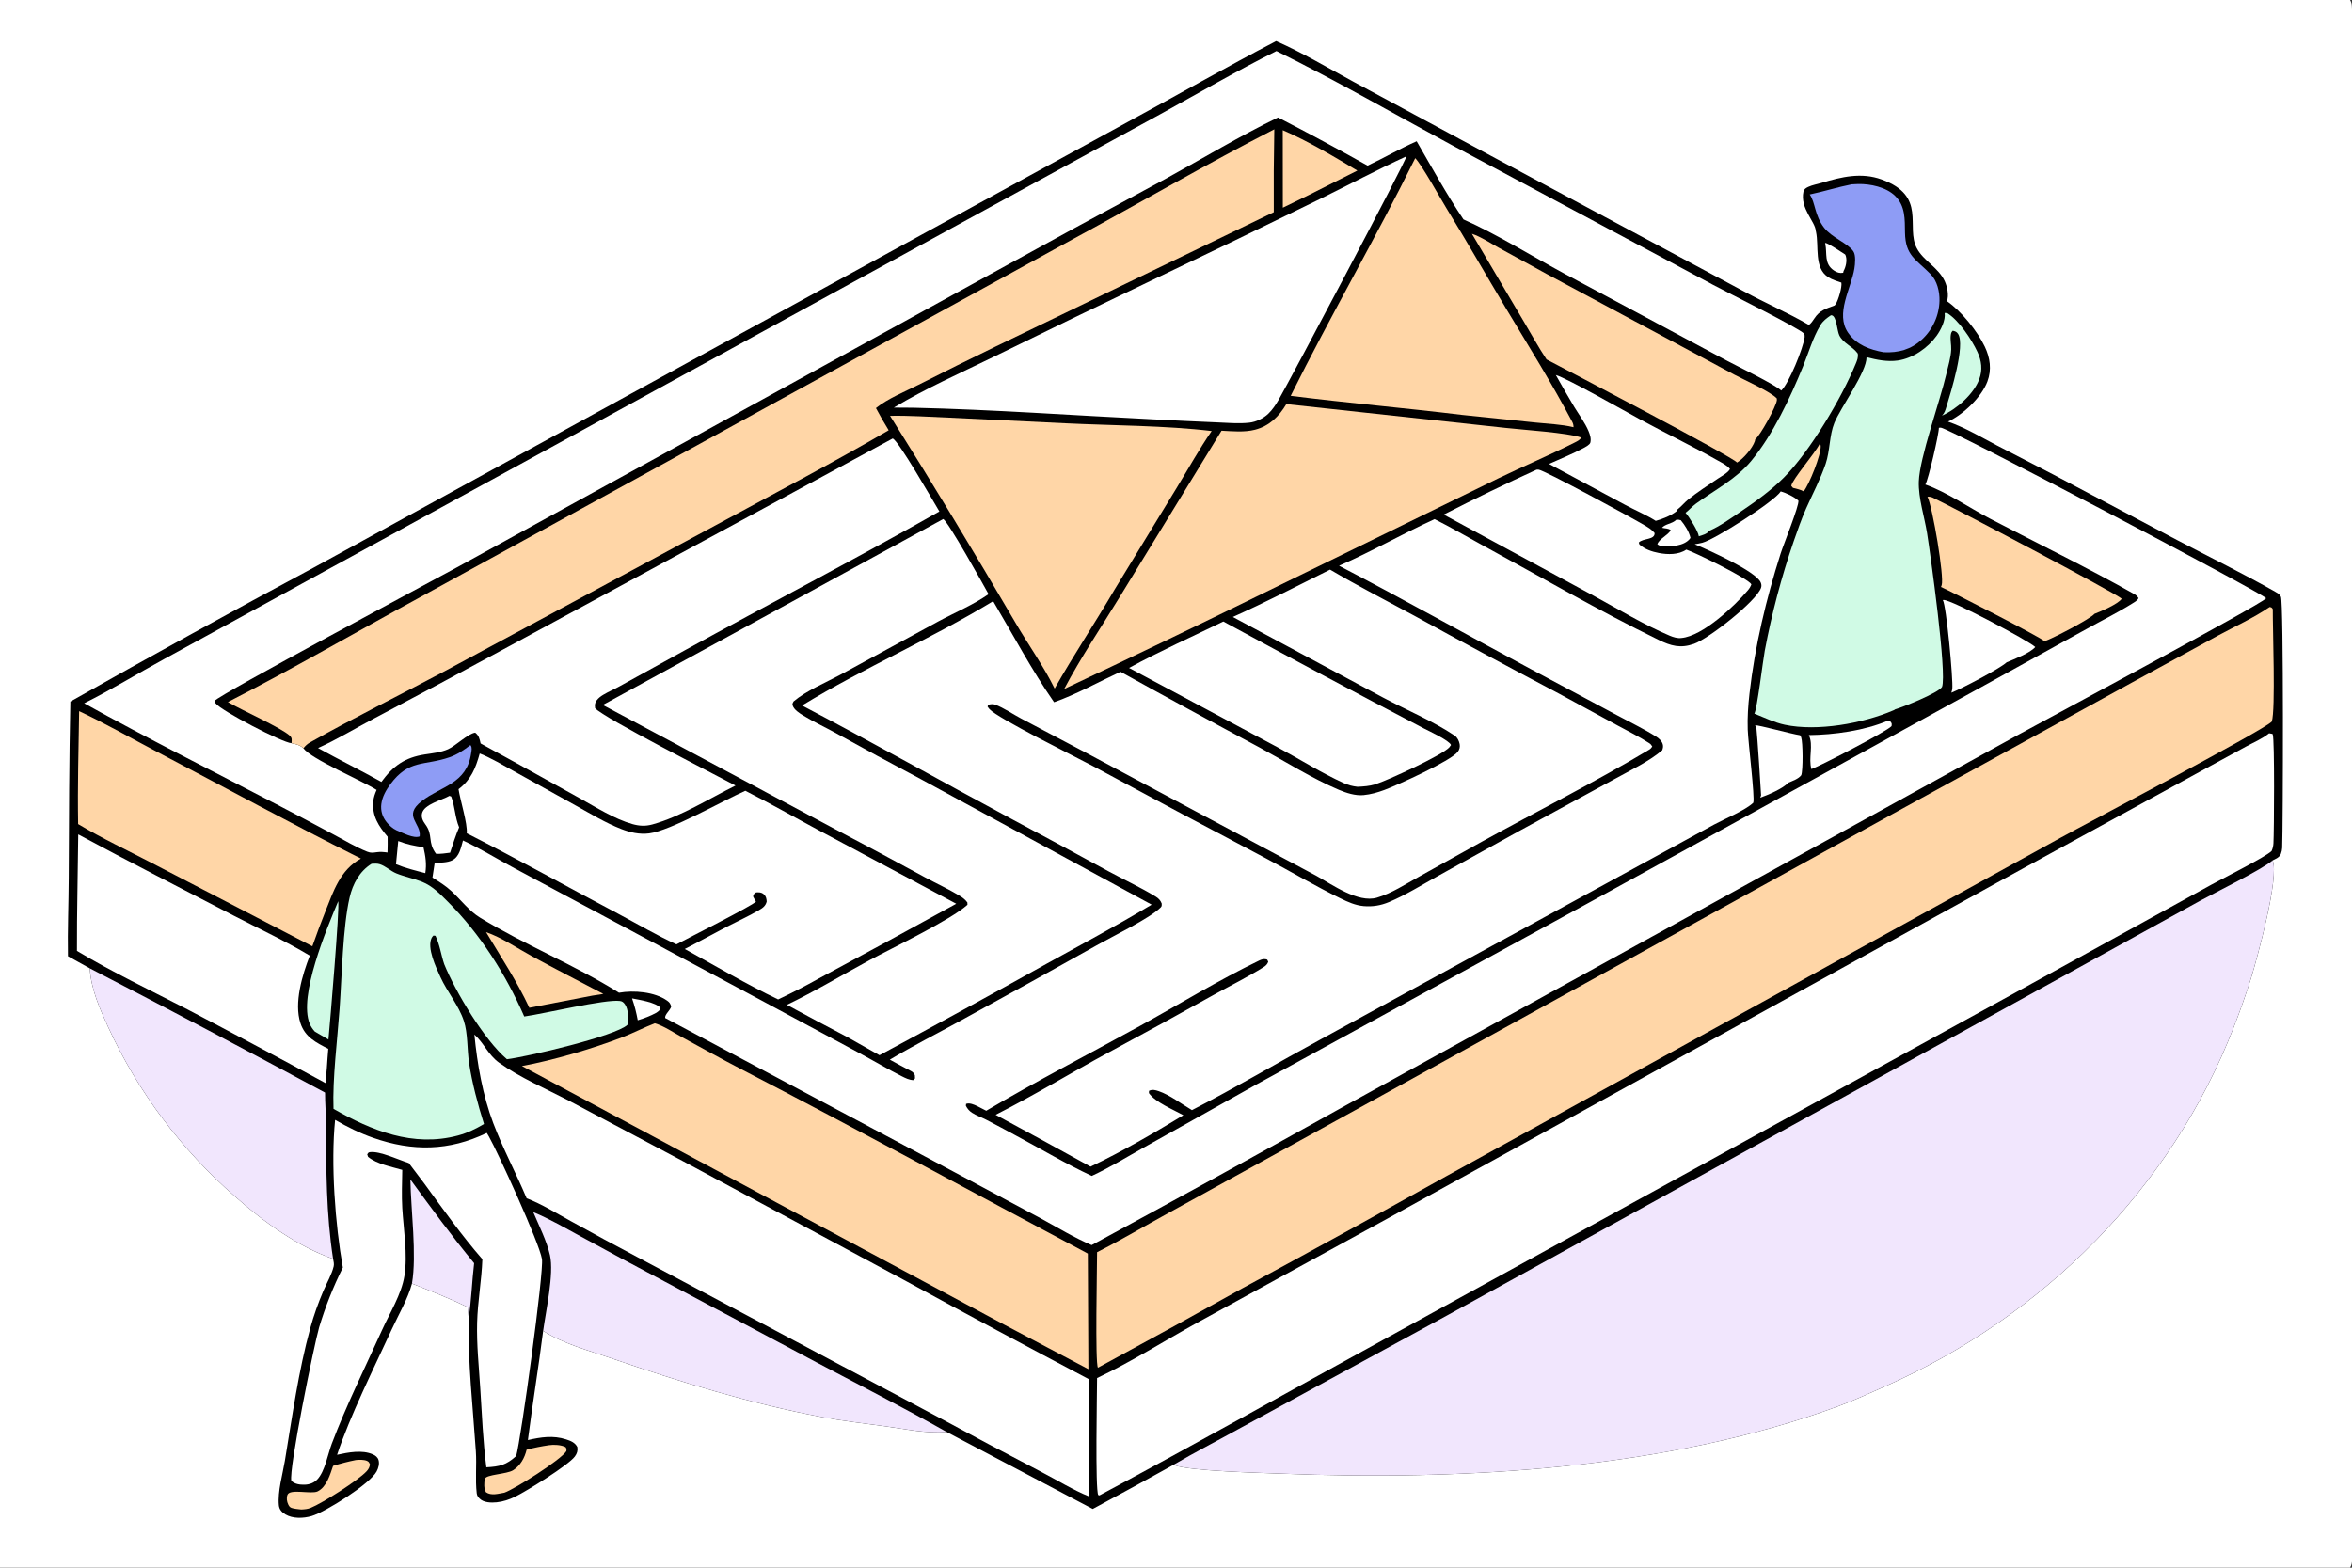 <?xml version="1.0" encoding="utf-8" ?>
<svg xmlns="http://www.w3.org/2000/svg" xmlns:xlink="http://www.w3.org/1999/xlink" width="1536" height="1024">
	<rect width="100%" height="100%" fill="#333333" stroke="none"/>
	<path fill="white" d="M0 0L1534.69 0C1535.54 1.344 1535.84 2.508 1535.91 4.092C1536.57 18.507 1536 33.162 1536 47.604L1536.01 132.471L1536.01 391.421L1536.01 865.91L1536 981.169C1536 989.131 1537.19 1015.2 1535.79 1021.39C1535.57 1022.35 1535.21 1023.17 1534.69 1024L0 1024L0 0Z"/>
	<path d="M833.394 26.846C850.69 34.46 867.53 44.542 884.165 53.551L973.724 101.807L1138.82 190.29C1152.76 197.919 1167.66 204.282 1181.32 212.261C1182.89 211.067 1183.85 209.574 1184.92 207.943C1188.37 202.666 1192.5 201.633 1198.12 199.522C1198.44 199.151 1198.62 198.979 1198.87 198.583C1200.5 196.031 1203.09 187.531 1202.51 184.596C1199.59 183.633 1196.55 182.699 1193.94 181.043C1184.47 175.049 1188.01 160.814 1185.94 151.393L1185.78 150.718C1185.48 144.809 1175.41 136.075 1177.76 125.19C1178.12 123.51 1179.48 122.746 1180.93 122.061C1183.58 120.807 1186.87 120.274 1189.71 119.415C1202.62 115.5 1215.64 112.43 1228.81 117.218C1258.74 128.099 1244.31 148.062 1251.8 162.176C1256.17 170.425 1265.94 174.751 1270.02 183.658C1271.67 187.254 1272.9 192.959 1271.46 196.706C1280.66 203.019 1291.37 216.318 1296.18 226.402C1299.66 233.712 1300.8 241.47 1297.9 249.182C1294.04 259.452 1282.12 270.802 1272.15 275.39C1282.95 279.134 1293.72 285.492 1303.84 290.814L1341.06 310.036L1421.63 352.687C1443.05 363.926 1464.91 374.671 1485.95 386.574C1487.38 387.383 1488.32 387.896 1489.25 389.262C1489.36 389.433 1489.47 389.595 1489.57 389.773C1491.41 393.363 1490.94 540.886 1490.39 553.834C1490.33 555.193 1490.02 556.424 1489.56 557.703C1488.69 560.036 1486.2 560.944 1484.14 562.002C1488.75 572.436 1474.16 625.597 1469.99 639.191Q1464.94 655.173 1458.84 670.784C1417.85 776.756 1333.87 860.168 1230.47 905.827C1220.66 910.159 1210.85 914.709 1200.8 918.431C1089.27 959.712 954.976 967.297 836.875 962.575C823.237 962.029 777.475 960.954 767.012 957.054C766.802 956.976 766.595 956.889 766.386 956.806Q740.109 971.405 713.63 985.634L618.312 935.397C604.905 936.469 591.501 933.491 578.268 931.657C564.536 929.754 550.6 928.218 536.978 925.647C489.959 916.77 443.96 902.621 398.795 887.059C384.108 881.999 367.827 877.762 354.71 869.31C351.733 893.127 347.786 916.824 344.749 940.644C353.132 938.709 361.28 937.454 369.66 940.173C372.712 941.163 375.491 942.219 377.042 945.225C377.385 947.656 376.877 949.376 375.413 951.365C371.175 957.121 343.904 973.966 336.532 977.585C332.673 979.479 328.595 980.862 324.302 981.295C320.811 981.648 315.961 981.535 313.301 978.947C312.216 977.891 311.509 976.908 311.336 975.42C310.292 966.458 311.37 957.059 310.763 947.97C308.845 919.241 305.436 889.556 306.079 860.788Q305.802 857.286 305.345 853.803C293.618 848.069 281.168 843.247 269.042 838.394C266.424 848.3 260.152 858.939 255.849 868.305C244.462 893.089 228.519 924.933 220.13 950.259C227.347 948.69 236.475 946.866 243.522 949.991C245.159 950.718 246.642 951.832 247.184 953.603C247.95 956.108 247.14 958.939 245.942 961.174C241.59 969.288 212.579 987.609 203.504 990.256C198.191 991.806 191.262 992.109 186.347 989.17C184.008 987.771 182.362 985.946 182.104 983.204C181.255 974.174 184.554 963.14 186.054 954.124C190.85 925.304 194.897 895.558 202.662 867.374C204.984 858.947 207.822 851.056 211.249 843.03C213.335 838.146 216.749 832.229 217.917 827.136C218.269 825.604 217.845 823.818 217.528 822.305C194.046 814.002 172.076 798.041 153.579 781.63Q150.294 778.771 147.086 775.826Q143.878 772.882 140.749 769.853Q137.621 766.824 134.573 763.714Q131.525 760.603 128.561 757.413Q125.597 754.223 122.718 750.955Q119.839 747.688 117.048 744.345Q114.257 741.002 111.555 737.587Q108.853 734.172 106.243 730.686Q103.632 727.2 101.115 723.647Q98.598 720.093 96.176 716.474Q93.753 712.855 91.428 709.173Q89.102 705.491 86.874 701.749Q84.647 698.007 82.519 694.207Q80.392 690.407 78.366 686.552Q76.339 682.697 74.416 678.79Q72.492 674.883 70.673 670.926C65.144 658.883 59.422 645.873 58.615 632.482L44.394 624.601C44.077 607.605 44.821 590.445 44.891 573.427C45.048 535.056 45.113 496.612 45.962 458.251Q124.977 413.56 204.991 370.688L450.265 236.237L736.708 79.535C768.987 62.058 800.832 43.802 833.394 26.846Z"/>
	<path fill="#F1E6FD" d="M1484.14 562.002C1488.75 572.436 1474.16 625.597 1469.99 639.191Q1464.94 655.173 1458.84 670.784C1417.85 776.756 1333.87 860.168 1230.47 905.827C1220.66 910.159 1210.85 914.709 1200.8 918.431C1089.27 959.712 954.976 967.297 836.875 962.575C823.237 962.029 777.475 960.954 767.012 957.054C766.802 956.976 766.595 956.889 766.386 956.806C780.294 948.623 794.784 941.222 808.906 933.398L945.166 859.157L1323.79 650.649L1436.81 588.364C1446.65 582.99 1477.67 567.694 1484.14 562.002Z"/>
	<path fill="#F1E6FD" d="M58.615 632.482Q135.771 672.449 212.268 713.663C212.247 720.602 212.892 727.479 212.916 734.399C213.017 763.965 212.988 792.946 217.528 822.305C194.046 814.002 172.076 798.041 153.579 781.63Q150.294 778.771 147.086 775.826Q143.878 772.882 140.749 769.853Q137.621 766.824 134.573 763.714Q131.525 760.603 128.561 757.413Q125.597 754.223 122.718 750.955Q119.839 747.688 117.048 744.345Q114.257 741.002 111.555 737.587Q108.853 734.172 106.243 730.686Q103.632 727.2 101.115 723.647Q98.598 720.093 96.176 716.474Q93.753 712.855 91.428 709.173Q89.102 705.491 86.874 701.749Q84.647 698.007 82.519 694.207Q80.392 690.407 78.366 686.552Q76.339 682.697 74.416 678.79Q72.492 674.883 70.673 670.926C65.144 658.883 59.422 645.873 58.615 632.482Z"/>
	<path fill="#F1E6FD" d="M348.26 791.737C358.995 796.168 369.285 802.23 379.496 807.751Q404.914 821.674 430.541 835.212L533.105 889.812C561.569 904.893 590.269 919.527 618.312 935.397C604.905 936.469 591.501 933.491 578.268 931.657C564.536 929.754 550.6 928.218 536.978 925.647C489.959 916.77 443.96 902.621 398.795 887.059C384.108 881.999 367.827 877.762 354.71 869.31C356.522 856.137 361.893 831.977 359.184 819.971C357.037 810.457 352.032 800.749 348.26 791.737Z"/>
	<path fill="#F1E6FD" d="M268.007 770.415C281.411 788.795 295.154 807.588 309.639 825.106C308.216 836.934 307.891 849.045 306.079 860.788Q305.802 857.286 305.345 853.803C293.618 848.069 281.168 843.247 269.042 838.394C272.26 819.545 268.342 790.607 268.007 770.415Z"/>
	<path fill="white" d="M1266.2 279.44C1266.79 279.372 1266.97 279.321 1267.52 279.348C1272.79 279.614 1476.64 386.946 1479.95 390.761C1476.26 395.109 1334.81 470.723 1318.22 479.872L876.456 723.363Q794.962 768.828 712.919 813.292C701.531 808.49 690.506 801.719 679.647 795.812L627.365 767.809L434.376 664.931C434.096 662.485 437.56 660.199 438.356 657.441C437.702 655.536 437.427 654.87 435.7 653.639C427.511 647.811 413.832 646.725 404.249 648.445C375.2 630.214 342.762 617.252 313.533 599.411C306.291 594.99 301.031 587.818 294.844 582.096C291.066 578.603 286.769 575.931 282.417 573.226L283.866 563.716C287.372 563.44 292.234 563.537 295.359 561.93C300.126 559.478 300.974 553.71 302.351 549.006C313.828 554.317 324.739 561.126 335.91 567.08L497.472 653.591L561.228 687.867C570.45 692.827 579.491 698.211 588.822 702.95C591.208 704.162 593.791 705.478 596.509 705.528L597.561 704.4L597.452 702.28C596.598 700.644 596.063 700.155 594.427 699.334C589.932 697.076 585.541 694.558 581.115 692.165C595.904 683.28 611.492 675.4 626.619 667.083Q672.089 642.227 717.285 616.875C727.306 611.25 750.632 599.935 757.833 592.89C758.878 591.867 758.645 591.616 758.662 590.142C757.836 588.011 756.566 586.746 754.625 585.566C744.804 579.597 733.946 574.536 723.797 569.064Q692.022 551.667 660.051 534.631C614.543 510.208 569.534 484.784 523.783 460.822C564.185 436.197 608.167 417.246 648.598 392.689C661.563 414.635 673.836 437.791 688.369 458.685C702.36 453.839 718.114 445.099 731.783 438.804Q777.236 463.99 823.045 488.523C839.45 497.44 857.224 508.658 874.279 515.87C879.208 517.955 885.072 519.878 890.495 519.359C895.139 518.915 899.623 517.638 903.987 516.032C912.293 512.975 947.558 497.043 952.073 491.026C953.151 489.588 953.593 487.832 953.248 486.057C952.844 483.977 951.773 481.676 949.975 480.475C935.549 470.834 918.381 463.722 903.006 455.528L805.126 403.003C826.583 393.375 847.566 382.559 868.615 372.075C886.598 382.656 905.226 392.247 923.585 402.161Q970.589 428.012 1018.04 453.029L1056.38 473.872C1063.24 477.633 1070.54 481.175 1077.08 485.451C1078.04 486.079 1078.46 486.664 1079.03 487.631C1078.49 488.491 1077.9 489.155 1077.03 489.677C1041.55 510.923 1004.24 529.643 968.029 549.626L926.779 572.608C918.131 577.388 908.701 583.602 899.173 586.357C886.822 589.928 870.064 577.865 859.808 572.158L709.627 491.903L666.848 469.322C661.428 466.458 655.64 462.447 649.979 460.29C648.417 459.695 646.959 459.972 645.378 460.328L644.936 461.51C645.304 462.085 645.685 462.632 646.139 463.145C651.523 469.245 702.371 494.316 714.365 500.714Q770.395 531.006 826.754 560.683C842.999 569.293 858.928 578.766 875.444 586.825C880.291 589.19 885.09 591.357 890.526 591.847C896.266 592.364 901.75 591.461 907.057 589.234C917.935 584.671 928.581 578.017 938.903 572.29L992.37 542.66L1054.49 508.833C1064.84 503.083 1076.42 497.695 1085.51 490.113C1086.02 488.695 1086.31 487.517 1085.85 486.031C1085.19 483.894 1083.32 482.25 1081.48 481.096C1073.33 475.973 1064.36 471.69 1055.88 467.104L1000.21 437.307C958.243 414.854 916.709 391.498 874.486 369.539C895.606 360.368 915.859 348.673 936.88 339.085C947.308 344.302 957.458 350.321 967.716 355.894C1005.95 376.667 1043.99 398.836 1083.08 417.929C1091.29 421.939 1097.45 423.67 1106.3 420.548C1115.93 417.147 1146.88 392.859 1150.06 383.974C1150.51 382.716 1150.34 381.589 1149.83 380.402C1146.73 373.215 1115.46 359.052 1106.74 355.502C1108.43 355.225 1110.13 354.93 1111.79 354.501C1119.88 352.412 1159.08 327.397 1162.93 320.978C1166.43 321.969 1171.83 324.553 1174.47 327.028C1174.97 330.474 1164.84 355.361 1162.85 361.596C1153.39 391.295 1146.06 421.969 1142.53 452.965C1141.64 460.742 1141.11 468.773 1141.38 476.6C1141.68 485.133 1146.11 520.709 1145.02 524.308C1139.98 529.2 1125.91 535.082 1119.27 538.672L1071.57 564.735L863.149 678.539C834.839 693.907 807.065 710.395 778.419 725.125C771.741 721.217 763.948 715.185 756.698 712.733C754.462 711.976 752.558 711.455 750.371 712.523L750.314 713.996C754.436 720 766.353 724.84 772.822 728.444C753.27 740.315 732.81 752.204 712.181 762.043Q681.286 744.941 650.208 728.175C675.178 715.599 699.364 700.751 724.005 687.443Q758.383 668.961 792.453 649.919C803.266 643.929 814.645 638.306 825.117 631.768C826.713 630.771 827.551 629.965 828.242 628.214L827.569 626.837C827.296 626.756 827.028 626.661 826.751 626.595C825.245 626.234 823.636 626.776 822.284 627.429C795.808 640.212 770.07 656.015 744.298 670.214C710.905 688.613 676.913 706.123 644.089 725.531Q641.147 723.957 638.152 722.486C636.037 721.462 633.234 720.21 630.896 721.03L630.786 722.314C631.721 724.176 633.022 725.692 634.771 726.833C637.553 728.648 640.953 729.807 643.922 731.321C650.341 734.592 656.656 738.114 663.017 741.504C679.588 750.336 695.975 760.203 712.997 768.1C724.731 762.68 736.242 755.533 747.552 749.235L820.874 708.165L1045.88 585.139L1292.02 449.837L1362.35 411.001C1372.33 405.445 1382.79 400.301 1392.45 394.228C1393.94 393.291 1395.86 392.343 1396.59 390.676C1395.78 389.393 1395.06 388.752 1393.75 388.015C1362.99 370.644 1330.86 355.099 1299.53 338.727C1285.93 331.625 1271.76 321.632 1257.37 316.489C1259.27 313.513 1266.29 283.333 1266.2 279.44Z"/>
	<path fill="white" d="M1481.85 478.991L1484.03 479.383C1484.1 479.521 1484.19 479.65 1484.24 479.795C1485.49 482.987 1485.12 543.199 1484.69 550.846C1484.58 552.649 1484.24 554.177 1483.5 555.833C1479.77 559.656 1451.69 573.724 1443.98 577.971L1316.99 647.903L903.327 875.175C841.526 908.96 780.122 943.601 718.008 976.787L717.227 976.561C715.178 973.274 716.427 909.901 716.462 900.134C738.794 889.553 760.27 875.926 781.915 863.942L901.772 798.337L1304.53 576.368L1436.27 504.282L1466.6 487.74C1471.5 485.067 1477.56 482.516 1481.85 478.991Z"/>
	<path fill="#FFD6A7" d="M1482.25 396.471C1483.58 396.804 1483.52 396.76 1484.27 397.904C1484.15 410.201 1486.14 463.882 1483.62 471.298C1478.96 476.692 1363.27 537.494 1345.48 547.318L944.278 768.415Q878.031 805.406 811.308 841.534Q764.337 867.769 717.025 893.382C715.096 890.631 716.473 827.584 716.464 817.927C732.217 809.94 747.571 800.815 763.068 792.32L875.292 730.506L1235.81 531.785L1392.02 445.984L1448.39 415.204C1459.55 409.16 1471.79 403.598 1482.25 396.471Z"/>
	<path fill="white" d="M833.603 33.351C872.432 52.495 910.178 74.296 948.279 94.859L1118.81 186.073C1128.87 191.49 1174.48 214.051 1178.31 218.015C1178.49 218.822 1178.62 219.366 1178.53 220.197C1177.85 226.869 1168.11 250.87 1163.23 255.1C1159.32 251.209 1133.71 238.793 1127.25 235.334L1021.99 178.945C1000.68 167.462 977.395 152.926 955.736 143.321C944.692 126.933 935.075 109.367 925.171 92.269C914.336 97.052 903.874 103.13 893.127 108.205Q864.161 91.931 834.625 76.715C809.64 88.865 785.533 103.438 761.168 116.821Q702.025 148.638 643.213 181.071L298.173 370.729C282.683 379.227 143.086 453.715 140.127 457.822C140.309 458.457 140.45 458.961 140.864 459.491C144.682 464.376 184.238 485.049 190.385 485.469C192.893 485.907 196.352 486.838 198.138 488.78C203.168 495.798 236.31 509.868 245.954 515.968C244.874 518.404 243.993 520.903 243.757 523.57C242.917 533.047 247.276 539.598 253.155 546.548C253.258 549.973 253.113 553.434 253.068 556.862C250.674 556.524 248.444 556.316 246.023 556.657C243.625 556.994 242.169 557.251 239.857 556.329C232.349 553.337 225.058 548.921 217.92 545.12Q199.101 535.005 180.15 525.14C138.414 503.422 96.097 482.249 54.983 459.387C72.852 450.45 90.029 439.848 107.583 430.277L234.078 361.034L644.637 136.386L757.472 74.756C782.737 60.828 807.785 46.237 833.603 33.351Z"/>
	<path fill="white" d="M615.98 339.017C619.223 340.689 642.464 382.411 645.587 388.093C635.596 395.117 623.557 400.09 612.794 405.894L548.582 440.857C538.872 446.079 526.62 451.112 518.215 458.206C517.685 459.364 517.295 459.549 517.688 460.845C518.522 463.593 522.17 465.898 524.508 467.332C531.205 471.44 538.519 474.837 545.418 478.624Q573.102 494.002 601.103 508.792L752.1 590.9C729.587 604.458 706.32 616.841 683.344 629.594Q629.086 659.875 574.338 689.261L553.117 677.275Q533.399 666.977 513.856 656.352C532.162 647.602 549.837 636.886 567.72 627.25C582.743 619.155 620.829 600.926 631.814 590.997L631.755 589.472C630.382 587.618 628.779 586.36 626.827 585.177C619.448 580.706 611.396 577.047 603.792 572.919Q574.604 557 545.187 541.51L393.669 460.479L615.98 339.017Z"/>
	<path fill="#FFD6A7" d="M148.818 458.565C190.847 437.141 231.805 413.2 273.272 390.686L700.592 156.256C744.479 132.486 787.8 107.203 832.202 84.448Q831.671 111.513 831.859 138.583L649.88 226.508Q624.778 238.704 599.884 251.32C590.805 255.895 579.986 260.213 572.042 266.547Q575.973 273.927 580.362 281.043C544.648 301.888 507.815 321.153 471.468 340.887L288.94 439.198C260.235 454.471 230.878 468.969 202.555 484.9C200.752 485.913 199.392 487.149 198.138 488.78C196.352 486.838 192.893 485.907 190.385 485.469C190.481 483.463 190.919 482.106 189.292 480.595C183.624 475.329 157.656 463.788 148.818 458.565Z"/>
	<path fill="white" d="M309.801 675.758C315.843 681.075 318.882 689.072 325.806 694.055C339.407 703.844 356.379 711.069 371.303 718.842L445.891 758.406L591.846 836.881Q651.119 869.257 710.859 900.761C711.095 926.317 710.551 951.867 711.114 977.424C700.806 973.27 690.572 966.926 680.69 961.783Q645.98 943.671 611.548 925.035L416.328 821.185Q394.367 809.608 372.657 797.567C363.316 792.434 353.885 786.532 343.932 782.702C336.994 766.246 328.479 750.355 322.143 733.66C315.227 715.439 311.686 695.073 309.801 675.758Z"/>
	<path fill="white" d="M582.976 286.424C586.755 287.647 609.804 328.07 613.47 334.078C558.482 365.261 502.248 394.498 446.856 424.98L404.781 448.201C401.192 450.211 397.37 451.78 393.848 453.913C392.271 454.868 390.792 455.98 389.673 457.467C388.408 459.146 388.39 460.564 388.636 462.58C394.5 469.117 467.054 506.015 480.337 513.119C462.978 521.722 444.734 533.327 426.071 538.497C421.537 539.753 417.518 539.552 413.016 538.279C401.115 534.913 389.272 527.309 378.468 521.334L337.875 498.789L313.865 485.621C313.229 482.745 312.739 480.371 310.322 478.572C305.594 479.2 297.703 487.131 292.609 489.391C287.913 491.474 282.416 492.024 277.374 492.804C264.492 494.798 256.762 500.228 249.064 510.741C235.445 503.105 221.373 496.21 207.704 488.628C219.945 483.108 231.875 475.834 243.791 469.565Q286.484 447.115 328.864 424.078L582.976 286.424Z"/>
	<path fill="#FFD6A7" d="M427.638 668.401C433.583 670.137 440.143 674.632 445.66 677.625C458.512 684.598 471.286 691.773 484.27 698.495C560.085 737.741 635.026 778.763 710.412 818.835L710.774 894.334L655.614 865.141L340.849 696.321C360.953 692.694 387.413 684.871 406.526 677.488C413.672 674.727 420.464 671.177 427.638 668.401Z"/>
	<path fill="#FFD6A7" d="M840.057 263.949L983.512 279.527C994.742 280.789 1024.06 282.658 1032.75 285.839C1031.48 287.494 1030.32 288.078 1028.5 288.994C1012.04 297.312 994.979 304.479 978.366 312.52L825.262 387.377Q760.362 419.22 694.972 450.042C705.939 429.282 719.192 409.658 731.422 389.627L797.73 281.331C804.935 281.695 812.543 282.487 819.604 280.687C828.945 278.305 835.245 272.019 840.057 263.949Z"/>
	<path fill="white" d="M313.283 492.179C320.919 495.21 328.337 499.711 335.534 503.681L376.406 526.386C385.917 531.671 395.515 537.524 405.665 541.481C411.532 543.768 417.596 545.145 423.909 544.359C437.852 542.622 471.784 523.163 486.742 516.522C503.123 524.857 519.078 533.962 535.275 542.639L624.479 590.313Q579.804 614.954 534.848 639.078Q521.754 646.429 508.167 652.822C487.421 642.867 467.342 630.996 447.195 619.869C456.54 615.152 465.617 610.007 474.893 605.208C481.726 601.674 488.852 598.488 495.486 594.6C498.029 593.109 499.934 591.885 500.701 588.877C500.58 586.991 500.262 585.282 498.697 584.024C497.038 582.691 495.786 582.858 493.795 582.891C492.348 583.857 492.328 583.862 491.795 585.515C492.244 586.425 492.691 587.297 493.241 588.152L493.709 588.874C491.46 591.615 448.484 613.163 441.769 616.851C428.823 610.968 416.26 603.495 403.682 596.838C370.722 579.394 338.058 561.162 304.821 544.28C305.386 537.912 300.617 523.012 299.45 515.483C307.609 509.296 310.622 501.776 313.283 492.179Z"/>
	<path fill="white" d="M918.499 102.1C918.375 105.068 842.231 248.711 835.06 261.089C833.179 264.337 831.003 267.631 828.281 270.243C825.096 273.298 820.332 275.578 815.948 276.074C808.885 276.873 801.26 276.143 794.157 275.865Q773.618 274.997 753.09 273.902C701.026 271.366 648.745 267.497 596.651 266.326L583.736 266.237C604.194 253.842 627.142 243.698 648.661 233.202Q699.859 208.078 751.319 183.499Q806.689 157.116 861.76 130.116C880.689 120.823 899.322 110.868 918.499 102.1Z"/>
	<path fill="#D0FAE5" d="M1269.97 204.422L1271.62 204.488C1279.15 209.058 1287.71 221.91 1291.38 229.866C1294.07 235.714 1294.85 241.543 1292.57 247.667C1288.87 257.568 1277.8 267.238 1268.24 271.484C1269.9 269.786 1270.41 268.043 1271.09 265.815C1273.88 256.707 1283.64 225.529 1278.71 218.057C1277.77 216.642 1276.82 216.381 1275.26 216.019C1274.32 217.049 1274.21 217.367 1273.99 218.759C1273.51 221.778 1274.39 225.208 1274.25 228.311C1274.01 233.62 1272.27 239.128 1271.07 244.303C1266.93 262.117 1253.62 298.835 1253.1 314.505C1252.74 325.397 1256.8 337.594 1258.52 348.422C1260.69 362.152 1271.55 439.786 1268.26 448.7C1265.97 452.585 1242.49 461.972 1237.67 463.326C1236.84 463.88 1237.21 463.688 1236.24 464.101C1216.53 472.543 1186.78 477.91 1165.6 473.406C1158.85 471.969 1152.12 468.689 1145.71 466.13C1147.49 463.29 1151.31 431.384 1152.48 425.16Q1155.89 406.931 1160.63 389.001Q1165.36 371.07 1171.4 353.536C1173.92 346.321 1176.44 339.011 1179.55 332.023C1183.83 322.361 1188.84 313.016 1192.25 302.98C1195.15 294.408 1194.63 284.364 1197.95 276.214C1202.07 266.109 1219.1 242.999 1218.97 233.306C1225.62 235.013 1232.48 236.464 1239.38 235.484C1249.2 234.089 1258.98 227.275 1264.71 219.336C1267.44 215.559 1270.69 209.172 1269.97 204.422Z"/>
	<path fill="#FFD6A7" d="M581.259 271.602C594.028 271.379 606.955 272.271 619.72 272.793L695.865 276.479C726.425 277.98 761.265 277.912 791.29 281.543C783.156 293.345 776.087 306.11 768.625 318.359L727.853 385.163C715.132 406.887 701.192 427.83 688.741 449.745C681.395 434.854 671.354 420.871 662.981 406.47Q623.199 338.382 581.259 271.602Z"/>
	<path fill="#D0FAE5" d="M242.679 564.216C244.367 564.107 246.261 563.962 247.902 564.463C251.784 565.648 255.016 568.935 258.853 570.495C264.296 572.709 270.177 573.803 275.651 576.001C282.521 578.76 287.412 583.955 292.554 589.078C313.547 609.988 330.513 636.774 342.359 663.961C355.289 662.185 395.262 652.532 404.832 653.83C406.409 654.044 407.177 654.709 408.085 655.963C410.587 659.417 410.299 665.389 409.764 669.416C401.724 676.855 344.063 690.348 331.063 691.885C316.395 679.545 297.349 647.662 290.106 629.803C288.043 623.79 287.19 616.924 284.392 611.258L283.072 611.096C282.611 611.568 282.211 611.974 281.914 612.572C278.639 619.172 284.736 631.835 287.644 638.237C292.068 647.974 299.623 656.769 302.926 666.857C305.579 674.958 305.031 685.496 306.296 694.063C308.251 707.316 312.069 721.412 316.07 734.194C310.517 737.484 305.293 740.053 298.998 741.733C269.793 749.527 242.749 738.554 217.801 724.303C217.064 704.817 220.35 678.745 221.784 658.684C223.28 637.755 223.816 605.736 228.33 586.177C230.367 577.348 234.842 569.063 242.679 564.216Z"/>
	<path fill="white" d="M218.849 731.49C226.845 736.136 235.031 740.197 243.775 743.25C269.369 752.183 293.134 751.935 317.917 740.025Q318.628 741.195 319.301 742.387C325.18 752.817 352.155 811.673 353.931 822.348C355.31 830.638 340.199 940.201 337.116 951.047C330.603 956.925 326.35 957.954 317.613 958.427C315.423 941.408 314.733 923.954 313.635 906.823C312.726 892.638 311.215 878.103 311.591 863.901C311.957 850.077 314.522 836.347 315.017 822.504C301.536 807.061 289.14 789.57 277.036 772.999Q272.063 766.312 266.976 759.711C260.537 757.688 248.101 751.768 241.747 752.574C240.42 752.743 240.567 753.023 239.813 754.014L240.375 755.642C246.106 760.393 255.701 762.091 262.712 764.171C262.584 772.445 262.234 780.836 262.714 789.1C263.539 803.321 266.37 819.338 264.104 833.459C262.183 845.434 254.515 857.679 249.505 868.763C238.512 893.08 226.062 918.161 216.68 942.985C214.094 949.827 212.27 960.911 207.28 966.271C205.137 968.573 202.175 969.684 199.065 969.778C195.932 969.873 192.61 969.496 190.268 967.246C188.43 960.074 205.246 877.838 208.392 867.061Q211.42 856.966 215.303 847.168Q219.187 837.37 223.898 827.942C218.907 800.013 215.932 760.011 218.849 731.49Z"/>
	<path fill="#FFD6A7" d="M924.239 103.305C928.699 107.969 940.399 129.168 944.608 136.015C957.938 157.699 970.521 179.799 983.606 201.623C998.233 226.018 1013.5 250.441 1026.8 275.595C1027.4 276.737 1027.6 277.776 1027.62 279.05C1019.91 277.151 1010.79 276.834 1002.87 275.998L954.931 271.021C917.622 266.487 880.191 263.241 842.894 258.565C868.893 206.253 898.325 155.675 924.239 103.305Z"/>
	<path fill="#FFD6A7" d="M51.684 464.515C68.859 472.594 85.638 482.214 102.465 491.039C146.807 514.295 190.915 538.426 235.687 560.812C222.058 568.275 217.666 582.322 212.251 595.949Q207.882 606.942 203.975 618.108L99.743 564.01C83.489 555.547 66.748 547.706 51.028 538.275C50.587 513.745 51.329 489.051 51.684 464.515Z"/>
	<path fill="white" d="M51.104 545.006C84.66 563.099 118.697 580.481 152.545 598.032C169.133 606.632 186.299 614.614 202.321 624.221C197.398 636.807 191.907 655.106 196.208 668.302C199.197 677.473 206.401 680.969 214.38 685.1C213.969 689.338 213.736 693.607 213.424 697.855L212.551 707.457Q167.648 683.051 122.388 659.314C98.304 646.881 73.495 635.082 50.258 621.128C50.179 595.773 50.862 570.366 51.104 545.006Z"/>
	<path fill="white" d="M798.911 405.961Q864.09 441.426 929.853 475.794C933.01 477.437 946.668 483.747 947.588 486.663C947.253 487.189 946.908 487.685 946.494 488.154C942.018 493.235 906.155 509.809 898.08 512.316C894.272 513.497 890.503 513.732 886.54 513.917C883.308 513.578 880.465 512.826 877.513 511.488C862.889 504.862 848.831 495.909 834.655 488.302L737.339 436.288C757.332 425.367 778.423 415.937 798.911 405.961Z"/>
	<path fill="white" d="M1003.45 306.793C1003.88 306.778 1004.47 306.731 1004.91 306.795C1009.06 307.395 1066.95 338.863 1074.27 343.274C1076.6 344.682 1078.85 346.003 1080.56 348.181C1080.79 352.828 1072.85 351.424 1070.23 354.404L1070.67 355.701C1074.28 358.839 1078.74 360.344 1083.39 361.231C1089.11 362.324 1096.27 362.458 1101.26 359.005C1106.71 360.714 1141.75 377.906 1143.76 381.681C1143.25 383.152 1142.48 384.365 1141.49 385.549C1132.73 395.951 1111.9 415.523 1098.09 416.73C1095.55 417.102 1092.71 416.198 1090.38 415.212C1073.39 408.019 1056.91 397.893 1040.65 389.086L942.842 336.122Q972.82 320.783 1003.45 306.793Z"/>
	<path fill="#FFD6A7" d="M961.25 152.706C967.166 154.663 973.085 158.692 978.556 161.699L1010.04 178.947L1132.72 244.768C1139.36 248.291 1156.11 255.744 1160.35 260.235C1160.37 260.568 1160.44 261.13 1160.39 261.493C1159.88 265.676 1149.49 284.553 1146.27 286.947C1146.21 287.308 1146.15 287.8 1146.02 288.163C1144.46 292.748 1138.56 299.682 1134.4 302.135C1131.85 298.518 1021.79 240.979 1009.99 234.774C1004.6 226.693 999.865 217.949 994.88 209.599L961.25 152.706Z"/>
	<path fill="#8E9CF5" d="M1209.26 120.403Q1211.39 120.245 1213.52 120.199C1221.46 120.047 1231.77 122.209 1237.64 127.98C1244.39 134.62 1243.93 143.265 1244.08 151.963C1244.35 166.993 1251.1 169.236 1260.77 179.042C1265.07 183.409 1266.74 190.481 1266.6 196.469Q1266.58 197.354 1266.51 198.238Q1266.44 199.121 1266.33 200Q1266.22 200.878 1266.06 201.751Q1265.9 202.623 1265.71 203.486Q1265.51 204.349 1265.27 205.202Q1265.03 206.055 1264.75 206.894Q1264.46 207.734 1264.14 208.558Q1263.82 209.383 1263.45 210.191Q1263.09 210.998 1262.68 211.787Q1262.28 212.576 1261.84 213.343Q1261.4 214.111 1260.92 214.856Q1260.44 215.601 1259.92 216.321Q1259.41 217.042 1258.86 217.736Q1258.31 218.43 1257.72 219.096Q1257.14 219.762 1256.52 220.398Q1255.91 221.034 1255.26 221.639C1248 228.318 1239.85 230.564 1230.17 230.075C1221.1 228.448 1212.44 225.282 1206.94 217.362C1198.34 204.977 1208.92 188.402 1211.03 175.44C1211.5 172.516 1212.09 166.702 1210.34 164.151C1206.68 158.796 1196.33 155.295 1191.23 148.722C1184.89 140.548 1185.57 132.185 1181.84 127.02C1191.04 125.093 1200.01 122.234 1209.26 120.403Z"/>
	<path fill="#FFD6A7" d="M1258.75 324.449C1258.9 324.441 1259.04 324.427 1259.19 324.426C1260.38 324.419 1261.27 324.616 1262.35 325.124C1275.36 331.247 1382.59 387.924 1385.61 391.09C1383.17 394.605 1372.02 399.355 1367.82 400.953C1365.13 404.259 1340.24 417.217 1335.22 418.864C1331.82 415.749 1274.28 386.417 1267.58 383.397C1267.74 383.013 1267.9 382.624 1268.03 382.227C1269.81 376.926 1262.14 331.337 1258.75 324.449Z"/>
	<path fill="white" d="M1016.06 244.965C1023.05 246.877 1062.36 269.21 1071.23 274.026C1087.92 283.088 1105.1 291.336 1121.63 300.691C1124.42 302.272 1127.69 303.802 1129.77 306.282C1128.98 308.532 1123.97 311.209 1121.9 312.619C1115.34 317.103 1108.47 321.432 1102.3 326.442C1100.02 328.295 1098.23 330.59 1095.93 332.415L1095.54 332.712L1095.1 333.78C1090.98 336.959 1086.27 338.793 1081.31 340.221C1074.98 336.241 1067.71 333.202 1061.08 329.642L1011.62 303.036C1019.05 299.722 1026.73 296.602 1033.92 292.79C1035.17 292.13 1038.22 290.524 1038.58 289.165C1039.27 286.618 1038.38 283.877 1037.38 281.512C1035.09 276.109 1031.21 270.925 1028.14 265.886C1023.96 259.012 1020.03 251.961 1016.06 244.965Z"/>
	<path fill="#D0FAE5" d="M1195.71 205.922C1195.93 205.944 1196.15 205.936 1196.36 205.987C1199.39 206.724 1199.68 215.918 1201.16 218.997C1203.67 224.201 1209.62 226.152 1212.82 230.413C1212.97 230.605 1213.1 230.802 1213.24 230.997C1213.64 233.446 1212.85 235.314 1211.93 237.545C1202.76 259.953 1181.97 294.917 1164.95 311.965C1156.31 320.623 1146.03 327.96 1135.92 334.778C1129.72 338.956 1123.1 343.788 1116.22 346.716C1114.8 348.885 1111.76 349.53 1109.44 350.305C1109.1 347.04 1103.07 337.521 1100.77 334.963C1103.2 333.042 1105.15 330.743 1107.67 328.907C1119.84 320.03 1134.02 312.787 1143.71 301.002C1157.95 283.703 1168.95 260.14 1177.4 239.545C1181.03 230.693 1183.85 220.589 1188.82 212.405C1190.6 209.481 1192.93 207.816 1195.71 205.922Z"/>
	<path fill="white" d="M1268.77 391.965C1268.95 391.946 1269.13 391.918 1269.31 391.907C1274.23 391.602 1324.37 418.242 1329.15 422.627C1325.96 426.453 1315.31 430.656 1310.5 432.603C1306.23 436.666 1280.53 450.084 1274.32 452.474C1274.58 451.658 1274.87 450.82 1274.96 449.963C1275.61 444.013 1271.04 395.101 1268.77 391.965Z"/>
	<path fill="#8E9CF5" d="M307.154 486.723C307.249 486.808 307.37 486.871 307.44 486.977C308.446 488.512 307.912 490.407 307.661 492.128C304.757 512.069 288.075 513.442 275.478 523.231C262.719 533.146 275.289 537.583 274.082 546.322C270.165 547.922 262.83 543.896 258.975 542.357C256.463 541.18 254.245 539.205 252.51 537.057C249.736 533.622 248.46 529.55 249.038 525.137C249.655 520.421 252.118 516.074 254.898 512.303C267.055 495.812 277.113 500.362 293.619 494.625C298.774 492.834 302.835 489.997 307.154 486.723Z"/>
	<path fill="#FFD6A7" d="M317.446 608.875C327.508 612.309 338.012 619.49 347.417 624.609C362.834 633 378.479 641.064 394.024 649.219L386.825 650.343L345.687 658.264C337.524 640.755 327.273 625.364 317.446 608.875Z"/>
	<path fill="#FFD6A7" d="M837.722 85.035C854.362 92.222 870.864 102.112 886.418 111.431L871.19 119.093Q854.588 127.599 837.769 135.668L837.722 85.035Z"/>
	<path fill="white" d="M1146.18 473.734C1148.05 473.449 1170.33 479.525 1175.53 480.268C1175.83 480.764 1176.07 481.092 1176.27 481.623C1177.42 484.778 1177.56 503.21 1176.31 506.367C1174.46 508.796 1170.58 510.103 1167.83 511.253C1164.58 515.015 1154.32 519.389 1149.51 521.047C1149.83 520.318 1149.85 520.319 1150.1 519.468C1150.17 519.235 1147.48 478.35 1147.08 475.984C1146.93 475.106 1146.59 474.506 1146.18 473.734Z"/>
	<path fill="#D0FAE5" d="M220.858 588.656C221.946 592.284 215.46 668.986 214.481 679.001L205.622 673.845C204.188 672.277 203.098 670.689 202.271 668.722C194.698 650.696 213.453 606.471 220.858 588.656Z"/>
	<path fill="#FFD6A7" d="M358.534 943.992C361.742 943.505 366.473 943.749 369.358 945.259C370.095 946.413 369.995 946.513 369.862 947.896C366.213 953.656 336.197 972.633 329.358 975.015C325.299 975.669 320.964 977.145 317.358 974.72C315.962 972.114 316.047 968.779 316.697 965.933C317.343 963.105 330.988 962.942 335.084 960.354C339.879 957.325 342.621 952.299 343.925 946.937C348.808 945.658 353.546 944.722 358.534 943.992Z"/>
	<path fill="white" d="M1232.92 470.739L1234.42 471.13C1235.55 472.565 1235.49 472.458 1235.31 474.281C1232.23 477.81 1189.33 500.003 1182.99 502.363C1180.82 495.535 1184.49 486.67 1181.26 480.162C1197.88 479.973 1217.52 477.277 1232.92 470.739Z"/>
	<path fill="#FFD6A7" d="M232.335 953.698C234.412 953.429 237.601 953.391 239.562 954.195C240.896 954.742 241.014 955.323 241.609 956.537C241.303 958.53 240.679 959.649 239.314 961.125C233.936 966.943 210.487 981.896 202.85 984.941C200.848 985.74 198.832 985.895 196.705 985.991C194.722 985.716 192.233 985.604 190.361 984.948C189.268 984.565 188.72 983.712 188.245 982.724C187.322 980.801 186.974 978.483 187.716 976.445C189.269 972.178 203.394 976.214 207.476 974.136C213.346 971.148 215.547 963.238 217.519 957.506C222.445 955.945 227.275 954.725 232.335 953.698Z"/>
	<path fill="white" d="M293.505 519.849L294.656 520.291C297.14 526.759 297.088 533.859 299.827 540.396C297.519 545.774 295.8 551.427 293.935 556.972C290.862 557.385 287.859 557.853 284.75 557.685C279.047 549.973 283.064 545.625 277.802 538.489C276.249 536.384 274.974 533.995 275.607 531.29C277.02 525.246 288.611 522.675 293.505 519.849Z"/>
	<path fill="white" d="M260.082 549.365C265.391 551.488 270.893 552.625 276.54 553.37C277.88 559.313 278.718 564.276 277.748 570.33C271.279 568.637 264.799 567.075 258.614 564.494L260.082 549.365Z"/>
	<path fill="white" d="M1094.8 339.449C1095.88 339.348 1096.61 339.506 1097.66 339.798C1100.31 342.933 1103.05 347.296 1103.98 351.293C1103.84 351.509 1103.73 351.743 1103.57 351.941C1099.62 356.793 1090.93 357.159 1085.33 356.714C1084.04 356.501 1083.4 356.285 1082.36 355.502C1083.49 351.977 1089.11 349.752 1091.13 346.363C1089.78 345 1087.26 345.254 1085.34 344.712C1087.64 342.23 1091.52 342.142 1094.11 340.034C1094.34 339.844 1094.57 339.644 1094.8 339.449Z"/>
	<path fill="#FFD6A7" d="M1188.33 289.941C1188.88 290.566 1188.95 290.419 1189.01 291.181C1189.46 296.767 1181.41 316.703 1177.89 320.957C1175.89 319.765 1173.16 319.309 1170.91 318.672L1169.79 317.346C1170.66 312.812 1185.13 296.388 1188.33 289.941Z"/>
	<path fill="white" d="M1191.89 158.658C1193.86 158.704 1202.75 164.849 1204.97 166.214C1205.27 166.773 1205.28 166.749 1205.49 167.472C1206.31 170.398 1205.42 174.457 1203.96 177.023L1203.69 178.177C1201.49 178.605 1199.58 177.984 1197.7 176.722C1191.07 172.277 1193.34 165.73 1192.02 159.256C1191.98 159.056 1191.93 158.858 1191.89 158.658Z"/>
	<path fill="white" d="M412.756 652.14C417.586 653.101 428.123 654.663 431.358 658.354C430.866 660.144 430.123 660.364 428.678 661.468C424.712 663.655 420.814 665.086 416.493 666.419C415.557 661.472 414.444 656.903 412.756 652.14Z"/>
</svg>
